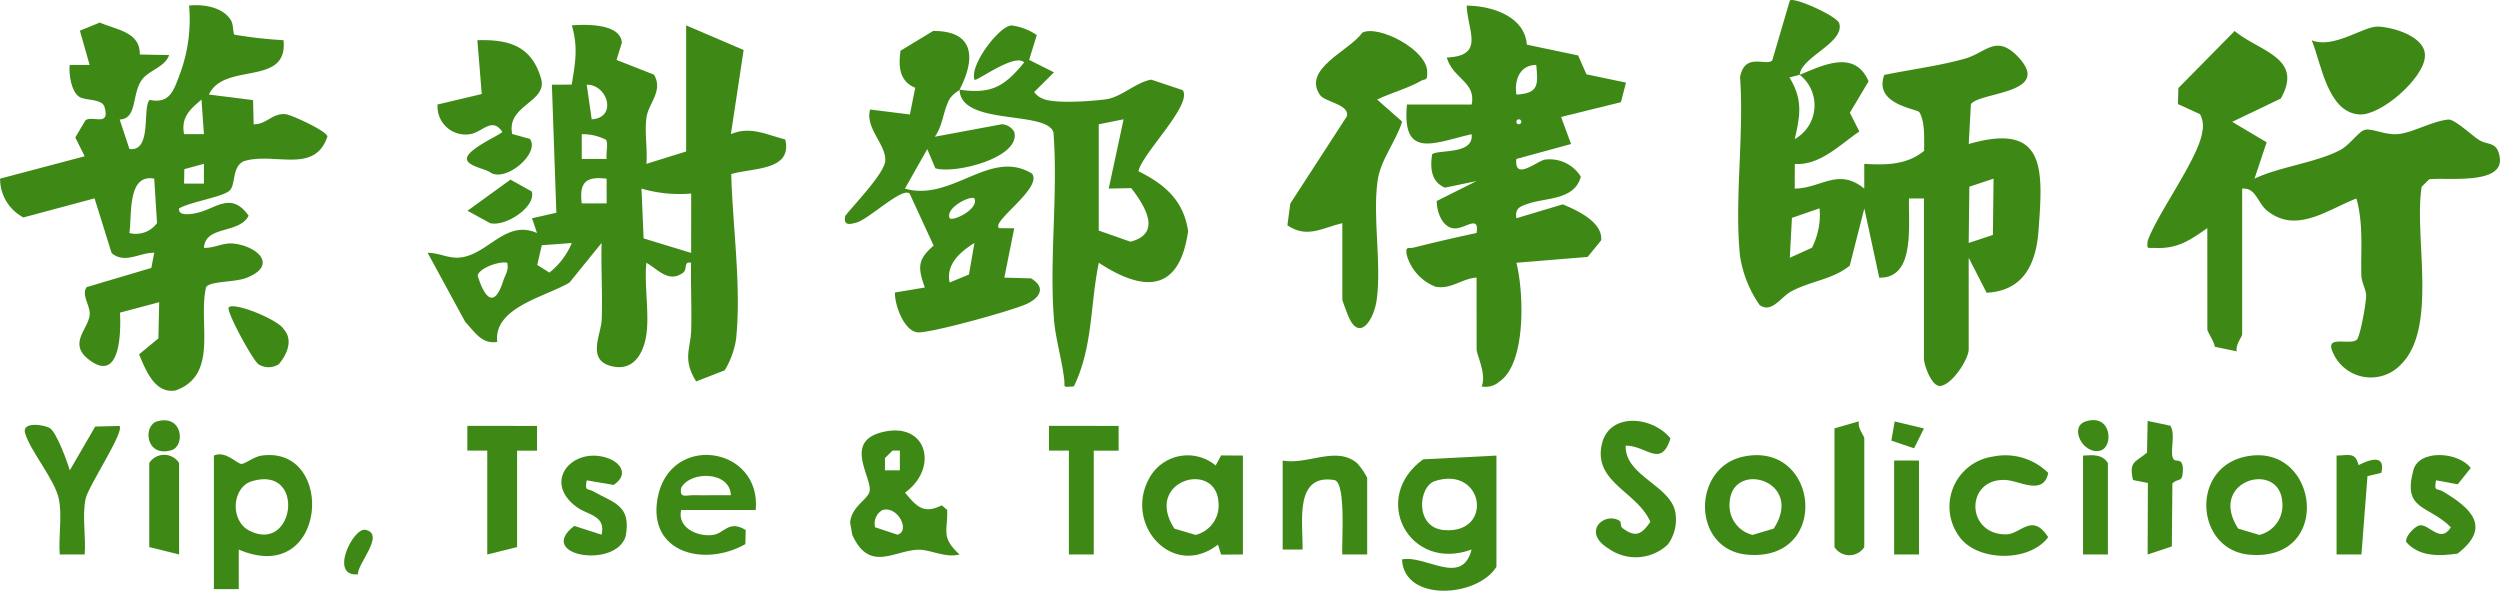 <svg xmlns="http://www.w3.org/2000/svg" width="266.028" height="62.862" data-name="Group 27193"><defs><clipPath id="a"><path fill="none" d="M0 0h266.029v62.862H0z" data-name="Rectangle 8258"/></clipPath></defs><g fill="#3e8915" clip-path="url(#a)" data-name="Group 27192"><path d="m191.506 7.961-1.088.281c1.439 2.356 1.15 4.007.562 6.559a4.12 4.12 0 0 0 .526-6.84c2.536-1.051 5.872-2.7 7.333.695l-1.992 3.336 1.007 2c-2.1 1.423-4.175 3.618-6.866 3.455l-.01 2.62c2.841-.033 4.608-2.261 7.4 0v-2.633c2.3.138 4.52.131 6.373-1.382-.019-1.241.126-3.007-.5-4.1-.226-.392-4.918-.808-3.741-3.977 2.837-.591 5.782-.947 8.578-1.733 2.248-.632 3.341-2.673 5.706-.139 3.628 3.888-4.14 3.666-5.067 4.984l-.233 4.238c8.316-2.411 7.9 2.8 7.426 9.233-.257 3.515-1.6 6.4-5.523 6.592l-1.906-3.72v9.735c0 1.026-1.691 3.693-2.977 3.9-1 .157-1.784-2.356-1.784-2.843v-17.1h-1.586c-.108 2.76.72 8.529-3.172 8.423l-1.586-7.366-1.552 6.088c-1.793 1.469-4.163 1.637-6.233 2.745-1.083.58-2.068 2.36-3.352 1.453a12.4 12.4 0 0 1-2.1-5.28c-.591-5.983.45-12.859.014-18.948.467-2.728 2.809-1.149 3.427-1.815l1.865-6.357c.337-.456 5.028 1.629 5.262 2.421.6 2.056-4.089 3.605-4.205 5.475m20.623 11.049-2.576.859-.066 5.985 2.575-.854Zm-21.68 8.419 2.36-1.069a7.77 7.77 0 0 0 .809-4.191l-2.943 1.015Z" data-name="Path 64612"/><path d="M68.782 35.587c-.3 2.1-1.45 4.047-3.873 3.335-2.454-.721-.938-3.366-.88-4.906.1-2.712-.087-5.453-.012-8.162l-3.423 4.22c-2.58 1.525-8.091 2.637-7.684 6.306-1.637.28-2.421-1.084-3.409-2.136l-3.993-7.338c1.4-.006 2.342.752 3.847.435 2.763-.582 4.6-3.958 7.789-2.544l-.531-1.574 2.59-.586-.477-13.625 2.109-.011c.388-2.31.692-3.989.014-6.3 1.528-.125 5.182-.2 5.325 1.847l-.57 1.831 3.988 1.564c1.007 1.71-.566 3.046-.792 4.509-.239 1.553.121 3.384-.016 4.982l4.23-1.316V2.699l6.118 2.62-1.356 8.956c2.07-.881 3.752.053 5.782.562.8 3.344-3.425 3-5.745 3.687.143 5.557 1.1 12.045.509 17.608a9.2 9.2 0 0 1-1.205 3.275l-3.04 1.18c-1.484-2.409-.578-3.433-.525-5.519.06-2.366-.06-4.747-.014-7.108-.842-.183-.342.693-.868 1.073-1.514 1.093-2.638-.353-3.889-1.074-.24 2.4.33 5.313 0 7.63m-5.817-22.892c2.755-.157 1.7-3.724-.529-3.68Zm1.518 2.174a5.54 5.54 0 0 0-2.576-.593v2.632h2.649c-.1-.59.2-1.636-.069-2.036m.065 4.14c-2.238-.279-2.923.426-2.645 2.631h2.649Zm9 1.578a14.4 14.4 0 0 1-5.29-.523l.226 5.3 5.057 1.543Zm-12.7 5.268-3.2.235-.481 2.1 1.292.812a7.9 7.9 0 0 0 2.387-3.151m-6.878 2.1c-.861-.178-2.96.561-3.143 1.365.721 2.362 1.758 3.582 2.717.583.205-.642.628-1.151.426-1.949" data-name="Path 64613"/><path d="M24.937 3.687a47 47 0 0 0 5.232.591c.521 4.987-6.306 2.268-7.938 5.784l4.7.589.061 2.57c1.3.072 2.015-1.227 3.415-1.068.613.069 4.4 1.8 4.434 2.376-1.358 4.061-5.676 1.609-8.916 2.632-1.32.66-.776 2.576-1.564 3.18-.839.643-4.092 1.147-5.3 1.831-.159.877 1.348.606 1.829.5 2.089-.442 3.689-2.356 5.567.281-1.015 1.978-4.6 1-4.752 3.418 1.209.047 2.015-.62 3.3-.435 2.558.367 4.49 2.346 1.23 3.628-1.267.5-3.847.322-4.3.986-.9 3.749 1.405 9.344-3.255 11-2.2.376-3.18-2.168-3.879-3.846l2.052-1.692.089-3.854-4.173 1.109c.106 2.029.045 7.224-2.991 5.228-2.794-1.838-.319-3.443-.233-5.045.052-.959-.925-2.1-.312-2.9l6.87-2.038.31-1.614c-1.548-.041-3.122 1.233-4.534.033l-1.817-5.822-7.568 2.03a4.64 4.64 0 0 1-2.483-4.13l9-2.379-1-2L9.1 12.79c.774-.519 2.645.73 2.019-1.408-.259-.884-1.991-.668-2.641-1.056-.9-.533-1.16-2.433-1.063-3.418h2.122L8.5 3.263l2.117-.862c1.8.782 4.317 1.009 4.259 3.4L18 5.859c-.479 1.32-2.14 1.589-2.9 2.634-1.1 1.5-.459 4.151-2.364 4.226l1.037 3.135c2.455.319 1.341-4.469 2.157-5.223 2.133.436 2.553-.974 3.238-2.83a16.56 16.56 0 0 0 .951-7.21c1.545-.165 3.66.168 4.481 1.618.254.451.188 1.347.34 1.479M21.7 14.276l-.261-3.683c-1.229 1.064-2.194 1.884-1.851 3.68Zm0 3.157-2.082.565-.031 1.536H21.7Zm-5.29 1.576c-2.869-.521-2.355 3.8-2.641 5.786a2.77 2.77 0 0 0 2.938-1.058Z" data-name="Path 64614"/><path d="M234.883 24.273c-1.864 1.308-3.156 2.211-5.553 2.114-.807-.033-.911.191-.784-.786 1.071-2.969 5.476-8.855 5.807-11.622a2.66 2.66 0 0 0-.244-1.827l-2.351-1.077.043-1.7 5.99-6.078c2.6 2.181 7.384 2.826 4.913 7.186l-5.174 2.483 3.666 2.173-1.291 3.869c2.707-1.283 6.514-1.68 9.109-3.038 1.012-.53 2-2 2.63-2.155.766-.19 2.184.588 3.557.451 1.58-.157 3.652-1.4 5.371-1.548.678.02 2.351 1.58 3.131 2.116 1 .689 2.027.116 2.3 1.923.453 2.974-5.714 2.091-7.514 2.325l-.794.789c-.849 5.227 1.747 14.947-2.178 18.882a4.4 4.4 0 0 1-7.405-1.592c-.431-1.43 1.969-.414 2.674-1.01.343-.231 1.022-3.995 1-4.72-.023-.657-.495-1.38-.514-2.15-.068-2.789.238-5.425-.522-8.161-3.147 1.233-6.414 3.785-9.5 1.3-1.037-.833-1.19-2.474-2.658-2.353v15.52c0 .228-.759 1.153-.568 1.8l-2.345-.486c-.039-.535-.791-1.574-.791-1.844Z" data-name="Path 64615"/><path d="M157.122 29.535c-1.592.114-2.691 1.288-4.376.972a5.12 5.12 0 0 1-3.042-3.333c-.18-1.047.134-.682.756-.836a192 192 0 0 1 6.662-1.545c.337-2.011-1.261-.409-2.375-.488-1.258-.089-1.861-1.731-1.864-2.915l4.233-2.12-3.368.7c-1.477-.651-1.573-2.1-1.352-3.554.646-.536 4.476.087 4.2-2.135-3.9.876-7.457 2.748-6.877-3.161h6.881c.487-2.406-1.986-2.723-2.644-5 4.068-.178 2.235-2.765 2.115-5.521 2.632.014 6.179 1.117 6.4 4.153l5.461 1.149.886 2.009 4.206.881-.539 2.084-6.367 1.572 1.06 2.879-5.82 1.587c-.246 2.382 2.139.255 3.027.073a3.9 3.9 0 0 1 3.832 1.814c-.654 2.477-3.632 2.225-5.529 2.851-.858.284-1.511.461-1.326 1.572l4.936-1.478c1.5.632 4.266 1.872 4.086 3.828l-1.445 1.767-7.576.621c.788 3.1 1.078 10.722-1.826 12.655a2.17 2.17 0 0 1-1.877.5c.56-1.262-.531-3.336-.531-3.945Zm6.35-22.625c-1.77 0-2.344 1.653-2.112 3.154 2.361-.134 2.326-1.015 2.112-3.154m-1.85 5.787a.263.263 0 0 0 0 .526.263.263 0 0 0 0-.526" data-name="Path 64616"/><path d="M102.108 9.539c3.418.516 4.819-.379 6.875-2.9-1.025-1.023-5.082 2.083-5.285 1.843-.555-1.554 2.651-5.742 3.938-5.774a6.06 6.06 0 0 1 2.686 1.025l-.809 2.639 2.643 1.325-2.108 2.1a2.05 2.05 0 0 0 .889.691c1.173.576 5.292.284 6.754.078 1.643-.231 3.142-1.789 4.815-2.092l3.35 1.12c1.074 1.52-4.325 6.749-4.713 8.624 2.807 1.4 4.793 3.1 5.285 6.364-.9 6.475-4.638 6.577-9.5 3.38-.934 4.461-.615 8.962-2.655 13.154-1.293.082-.921.152-1.034-.794-.249-2.075-.923-4.319-1.082-6.3-.517-6.432.45-13.439-.059-19.937-.722-2.372-9.875-.656-9.986-4.537-.061.118-.817.445-1.169 1.186-.588 1.235-.654 2.7-1.469 3.817l7.135-1.33a1.63 1.63 0 0 1 1.319.81c.733 2.734-6.31 4.52-8.4 3.875l-.855-2.041-2.38 4.206c5.013 1.439 9.069-4.321 13.521-1.6 1.19 1.537-4.5 5.184-3.474 5.811l1.585.01-1.053 5.252 2.836.075c1.571.933 1.006 1.99-.343 2.671-1.383.7-10.51 3.221-11.742 3.074-1.445-.172-2.429-2.93-2.393-4.238l3.18-.531c-.732-2.1-.821-2.948.938-4.459l-2.545-5.524c-.723-.785-4.309 2.672-5.626 3.058-.765.225-1.446.373-1.231-.7.96-1.232 4.111-4.459 4.247-5.815.173-1.725-2.18-3.525-1.6-5.5l4.229.526.57-2.845c-1.673-.662-1.812-2.257-1.563-3.939l3.47-2.103c4.389-.019 4.548 2.906 2.809 6.247m14.812 3.683v11.312l3.366 1.182c3.376-.855 1.588-3.75.094-5.7l-2.4.048 1.584-7.372Zm-13.226 7.895c-.377-.367-3.127.979-2.641 2.1.377.367 3.127-.979 2.641-2.1m-2.641 8.942 2.054-.847.586-3.361c-1.46.91-3.064 2.249-2.64 4.208" data-name="Path 64617"/><path d="M142.839 23.747c-2.114.485-3.742 1.66-5.847.232l.311-2.321 6.024-9.29c.294-1.285-2.355-1.489-2.885-2.283-1.868-2.793 3.232-4.716 4.514-6.607 1.722-.885 7.018 1.867 6.914 4.224.037.988-.219.632-.7.918-1.27.753-3.231 1.288-4.626 1.975l2.66 2.346c-.676 2.178-2.318 4.047-2.624 6.369-.517 3.918.437 8.626-.077 12.553-.283 2.164-1.9 4.725-3.106 1.591-.119-.307-.557-1.469-.557-1.551Z" data-name="Path 64618"/><path d="M159.238 48.479v11.839c-2.026 3.26-9.841 3.783-10.049-.788 2.512-.517 6.4 2.935 7.4-1.052-6.664 2.437-10.82-5.5-5.152-9.6Zm-6.539 2.708c-1.8.576-2.173 4.963.965 5.22 5.314.435 4.242-6.887-.965-5.22" data-name="Path 64619"/><path d="M102.107 58.999c-1.515.41-3.141-.552-4.446-.5-2.579.105-5.156 2.42-6.967-1.58l-.23-1.305c.12-1.679 1.832-2.43 2.058-3.288.379-1.436-2.919-5.388 1.493-6.373 4.7-1.05 5.858 3.9 2.287 6.47 1.257 1.48 1.935 2.316 3.915 1.351l.572.487c.084 2.245-.714 2.888 1.317 4.736m-6.35-11.045h-.786l-.8.789v1.311h1.584Zm-1.844 6.318a1.65 1.65 0 0 0-.793 1.835l2.373.79c1.393-.352.083-3.084-1.579-2.625" data-name="Path 64620"/><path d="m54.506 14.261 1.869.515c1.139 1.449-2.434 4.59-4.144 3.613-.478-.453-2.958-.737-2.489-1.741.491-1.05 3.784-2.425 3.7-2.634-1.113-1.632-2.155.121-3.47.268a2.976 2.976 0 0 1-3.408-3.162l4.7-1.114-.466-5.726c3.406-.1 5.762.623 6.774 4.065.747 2.54-3.717 2.816-3.066 5.917" data-name="Path 64621"/><path d="M22.76 48.478c1.216-.568 2.43.85 2.913.888.388.031 1.315-.767 2.144-.885 7.989-1.137 7.051 14.063-2.41 10v4.211H22.76Zm4.054 2.723c-2.15.641-2.385 4.239-.226 5.3 4.809 2.371 5.95-7.011.226-5.3" data-name="Path 64622"/><path d="M245.991 4.28c2.3.968 5.517-1.5 7.036-1.453 1.626.05 5.184 1.084 5.007 3.2-.112 2.3-4.686 6.311-6.983 6.152-3.374-.234-4.031-5.393-5.059-7.9" data-name="Path 64623"/><path d="m132.26 59.002-2.32.017-.332-1.066c-4.809 3.723-10.024-2.129-7.328-7.037a4.647 4.647 0 0 1 7.079-1.383l.582-1.071 2.319.016Zm-7.287-2.751 2.249.668a3.22 3.22 0 0 0 2.439-3.446c-.243-4.569-8.027-2.35-4.689 2.778" data-name="Path 64624"/><path d="M172.993 47.428c-.119 3.2 4.817 4.238 5.288 7.126a4.45 4.45 0 0 1-.805 3.384 4.97 4.97 0 0 1-6.264.464c-3.014-1.823-.415-4.013 1.159-2.96.122.082.08.6.252.73 1.376 1.048 2.038.75 2.991-.645-1.4-3.216-6.078-4.2-5.16-8.257.777-3.432 5.386-3 7.3-.621-1 3.22-2.565.747-4.756.779" data-name="Path 64625"/><path d="M80.419 54.27h-7.935c-.461 1.919 1.841 2.9 3.415 2.65 1.2-.191 1.64-1.613 3.451-.524l-.034 1.507c-4.348 2.462-10.358.94-9.354-4.83 1.233-7.082 11.078-5.632 10.457 1.2m-2.647-1.58c-.094-2.572-4.314-2.607-5.285-.783-.217 1.163.512.769 1.314.784 1.323.025 2.653-.015 3.971 0" data-name="Path 64626"/><path d="M238.963 48.585c7.778-1.619 9.4 11.224.405 10.439-5.722-.5-6.365-9.2-.405-10.439m-.787 7.667 2.249.668a3.22 3.22 0 0 0 2.439-3.446c-.243-4.569-8.027-2.35-4.689 2.778" data-name="Path 64627"/><path d="M185.536 48.584c8.061-1.669 9.3 11.216.405 10.439-5.936-.518-5.946-9.291-.405-10.439m3.207 7.667c3.339-5.128-4.446-7.347-4.689-2.778a3.22 3.22 0 0 0 2.439 3.446Z" data-name="Path 64628"/><path d="M145.484 59.003h-2.647c-.087-1.309.424-7.722-.857-7.919-4.258-.68-3.324 4.413-3.374 7.393h-2.115v-9.472c2.6.5 5.733-1.594 7.917.281a6.9 6.9 0 0 1 1.076 1.561Z" data-name="Path 64629"/><path d="M211.993 48.601a6.49 6.49 0 0 1 5.962 1.723c-.491 2.457-3.047.838-4.508.754-4.323-.247-4.328 5.816.029 5.784 1.55-.012 2.769-2.357 4.473.3-1.952 2.614-7.165 2.6-9.223.235a5.38 5.38 0 0 1 3.267-8.8" data-name="Path 64630"/><path d="m7.423 50.055 2.708-4.665 2.576-.066c.6.583-3.3 6.373-3.592 7.736-.4 1.845.051 4.046-.107 5.945H6.359c-.158-1.9.289-4.1-.107-5.945-.439-2.046-2.994-5.012-3.581-6.961-.389-1.285 2.063-.914 2.65-.529.689.45 1.828 3.5 2.105 4.486" data-name="Path 64631"/><path d="M57.144 45.321v2.633h-2.12v10.259l-3.173.79V47.952h-2.12v-2.633Z" data-name="Path 64632"/><path d="M259.223 51.112c-.251 1.247.134.836.686 1.161 3.035 1.784 5.267 3.825 1.6 6.637-1.936.278-4.092.35-5.463-1.234-.135-.586.912-1.66 1.394-1.767 1.023-.228 2.239 2.018 3.358.2-2.416-2.435-5.172-1.738-3.982-6.1.606-2.222 4.794-1.938 6.1-.207l-1.386 1.733Z" data-name="Path 64633"/><path d="M119.035 45.321v2.633h-2.647v11.05h-2.645V47.952h-2.12v-2.633Z" data-name="Path 64634"/><path d="M62.435 51.112c-.237 1.226.1.835.68 1.165 2.168 1.239 4.087 1.454 3.467 4.785-1.062 3.506-9.609 2.078-5.476-1.1l2.91.936c.468-2.067-1.434-2.068-2.616-2.92-3.73-2.686-.531-6.459 3.172-5.263 1.54.5 2.34 1.811.727 2.887Z" data-name="Path 64635"/><path d="m195.209 45.584 2.608-.754c-.2.653.565 1.577.565 1.807v11.576a1.884 1.884 0 0 1-3.174 0Z" data-name="Path 64636"/><path d="M231.322 48.9c.236.3 1.1-.32.944 1.44-.088 1.016-.513.516-1.1 1.1l-.058 6.707-2.576.859.027-7.611-1.583-.313c-.449-2.005.232-1.867 1.491-2.917l.065-3.368 2.41.5c.649.98-.156 2.928.376 3.609" data-name="Path 64637"/><path d="m19.057 59.002-3.174-.789v-8.945a1.884 1.884 0 0 1 3.174 0Z" data-name="Path 64638"/><path d="M248.637 48.479c1.357-.03 1.985-.386 2.342 1.014 1.184-.615 2.9-1.188 2.422.826l-1.475.346-.642 8.34h-2.647Z" data-name="Path 64639"/><path d="M224.303 59.003h-2.645V48.479c1.067-.059 2.009-.173 2.645.789Z" data-name="Path 64640"/><path d="M201.557 49.005h2.645v9.998h-2.645z" data-name="Rectangle 8257"/><path d="M24.349 32.697c.615-.576 5.26 1.326 5.847 2.335 1.031 1.172.341 2.706-.538 3.733a2.03 2.03 0 0 1-2.152 0c-.609-.423-3.51-5.734-3.157-6.064" data-name="Path 64641"/><path d="m54.32 19.113 2.266 1.267c.488 1.652-2.853 3.788-4.427 3.366l-2.415-1.316Z" data-name="Path 64642"/><path d="m201.613 44.849 3.115.744-1.05 2.113-2.416-.818Z" data-name="Path 64643"/><path d="M16.72 44.838c2.74-.782 3.024 2.642 1.5 3.078-2.74.782-3.025-2.642-1.5-3.078" data-name="Path 64644"/><path d="M38.095 61.112c-3.116.312-.523-5.016.793-4.734 2.171.464-.912 3.659-.793 4.734" data-name="Path 64645"/><path d="M221.964 44.833c2.771-.853 2.95 2.745 1.536 3.116-1.835.482-3.394-2.544-1.536-3.116" data-name="Path 64646"/></g></svg>